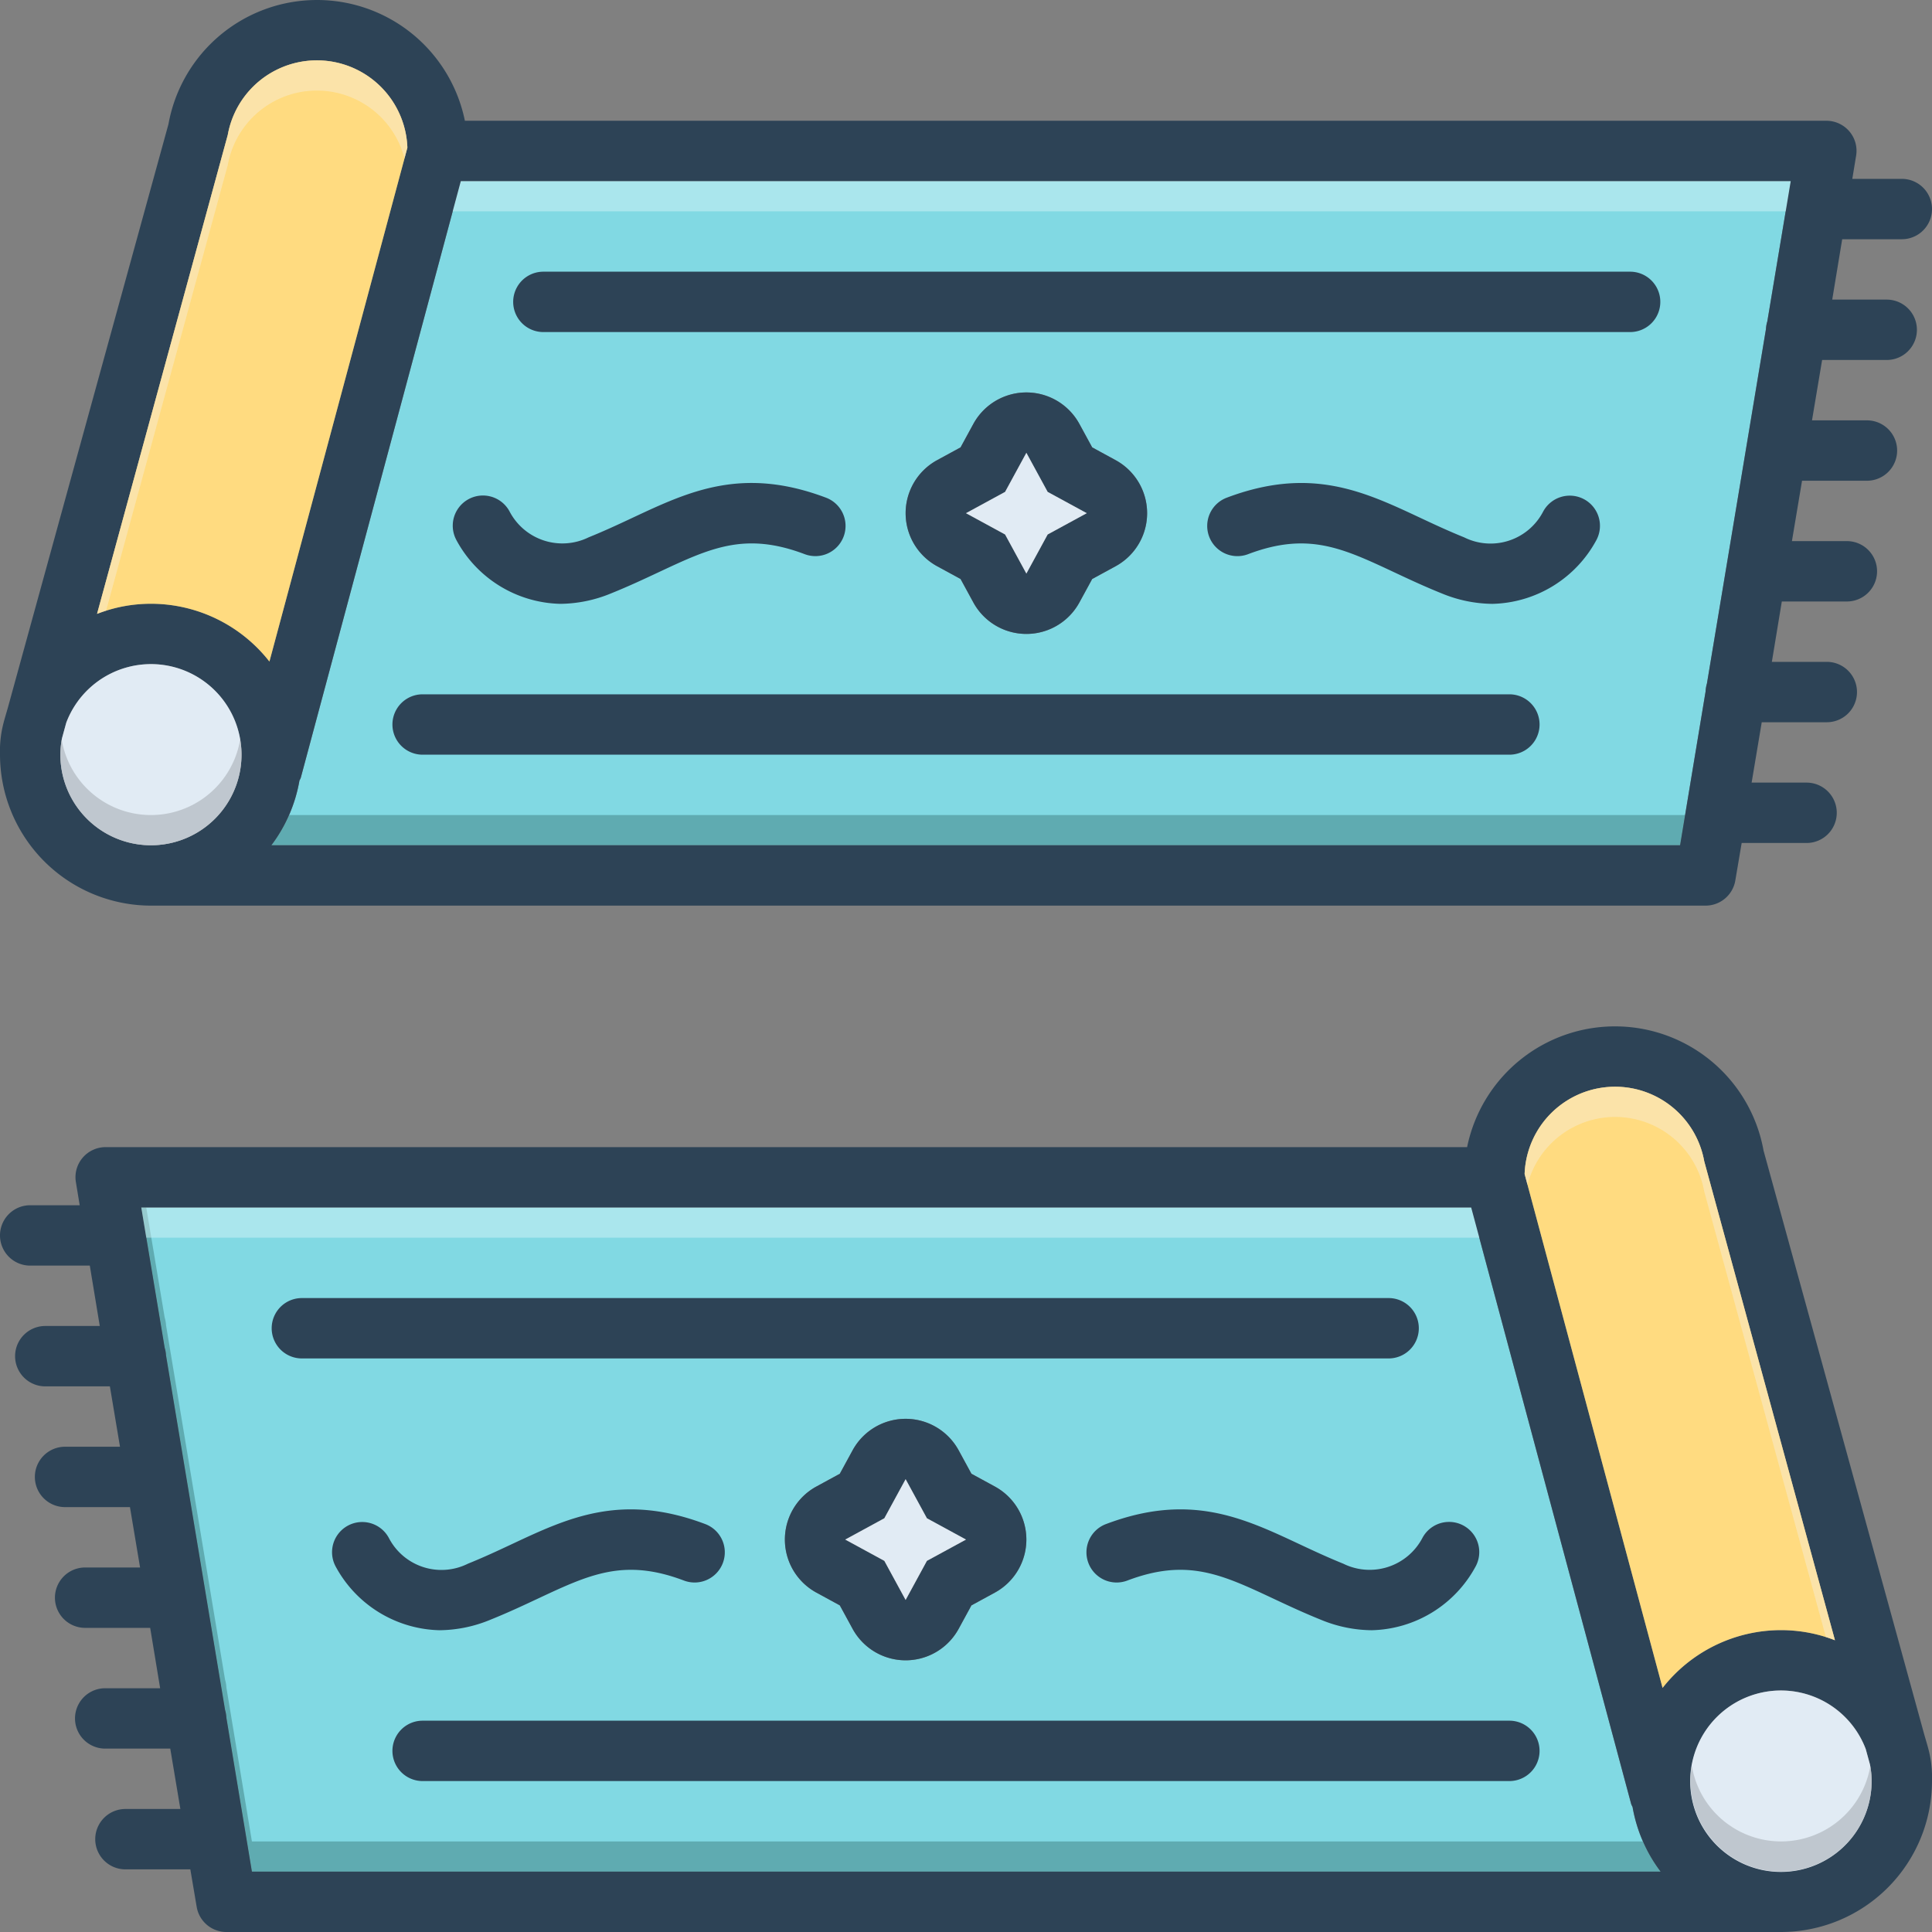 <svg id="Layer_1" viewBox="0 0 128 128" xmlns="http://www.w3.org/2000/svg" data-name="Layer 1"><rect x="0" y="0" width="128" height="128" fill="#808080" stroke="none"/><path d="m30.53 12-10.6 39.52a1.112 1.112 0 0 1 -.09.19 9.925 9.925 0 0 1 -1.86 4.29h93.33l1.69-10.19a2.258 2.258 0 0 1 .09-.53l3.91-23.48a2.091 2.091 0 0 1 .09-.51l1.55-9.29zm43.39 25.51-1.56.85-.85 1.56a4.002 4.002 0 0 1 -7.02 0l-.85-1.56-1.56-.85a4.002 4.002 0 0 1 0-7.02l1.56-.85.85-1.56a4.002 4.002 0 0 1 7.02 0l.85 1.56 1.56.85a4.002 4.002 0 0 1 0 7.02z" fill="#81d9e3"/><path d="m108.16 119.71a1.112 1.112 0 0 1 -.09-.19l-10.6-39.52h-88.11l1.55 9.29a2.091 2.091 0 0 1 .09.51l3.91 23.48a2.258 2.258 0 0 1 .09.53l1.69 10.19h93.33a9.925 9.925 0 0 1 -1.86-4.29zm-42.24-14.2-1.56.85-.85 1.56a4.002 4.002 0 0 1 -7.02 0l-.85-1.56-1.56-.85a4.002 4.002 0 0 1 0-7.02l1.56-.85.85-1.56a4.002 4.002 0 0 1 7.02 0l.85 1.56 1.56.85a4.002 4.002 0 0 1 0 7.02z" fill="#81d9e3"/><path d="m30.229 35.768a8.031 8.031 0 0 0 6.894 4.238 8.99 8.99 0 0 0 3.372-.697c1.142-.46 2.153-.934 3.132-1.393 3.454-1.619 5.736-2.689 9.668-1.208a2 2 0 1 0 1.41-3.743c-5.514-2.075-9.04-.421-12.775 1.329-.93.436-1.891.886-2.93 1.305a3.948 3.948 0 0 1 -5.237-1.708 2 2 0 0 0 -3.533 1.876z" fill="#2d4356"/><path d="m104.931 33.067a2.002 2.002 0 0 0 -2.701.84 3.924 3.924 0 0 1 -5.228 1.693c-1.04-.419-2.001-.869-2.931-1.305-3.734-1.751-7.262-3.403-12.775-1.329a2 2 0 1 0 1.41 3.743c3.93-1.481 6.214-.411 9.668 1.208.979.459 1.99.933 3.133 1.393a8.983 8.983 0 0 0 3.371.697 8.034 8.034 0 0 0 6.894-4.239 2.001 2.001 0 0 0 -.84-2.701z" fill="#2d4356"/><path d="m73.92 30.49-1.56-.85-.85-1.56a4.002 4.002 0 0 0 -7.02 0l-.85 1.56-1.56.85a4.002 4.002 0 0 0 0 7.02l1.56.85.85 1.56a4.002 4.002 0 0 0 7.02 0l.85-1.56 1.56-.85a4.002 4.002 0 0 0 0-7.02zm-4.51 4.92-1.41 2.59-1.41-2.59-2.59-1.41 2.59-1.41 1.41-2.59 1.41 2.59 2.59 1.41z" fill="#2d4356"/><path d="m126 15.85a2 2 0 0 0 0-4h-3.28l.25-1.52a1.982 1.982 0 0 0 -.44-1.62 2.003 2.003 0 0 0 -1.53-.71h-90.2a10 10 0 0 0 -19.64.23s-10.59 38.47-10.59 38.48c-.14.52-.32 1.05-.43 1.59a7.416 7.416 0 0 0 -.14 1.7 10.016 10.016 0 0 0 10 10h103a1.998 1.998 0 0 0 1.97-1.67l.42-2.48h4.3a2 2 0 0 0 0-4h-3.64l.67-4h4.31a2 2 0 0 0 0-4h-3.64l.66-4h4.31a2 2 0 0 0 0-4h-3.64l.67-4h4.3a2 2 0 0 0 0-4h-3.64l.67-4h4.28a2 2 0 0 0 0-4h-3.61l.66-4zm-116 40.15a6.005 6.005 0 0 1 -6-6 5.78 5.78 0 0 1 .11-1.1l.28-1.02a5.999 5.999 0 1 1 5.61 8.12zm0-16a9.85 9.85 0 0 0 -3.57.67l8.66-31.73a5.999 5.999 0 0 1 11.9.84l-9.14 34.05a9.969 9.969 0 0 0 -7.85-3.83zm107.09-18.71a2.091 2.091 0 0 0 -.09.51l-3.91 23.48a2.258 2.258 0 0 0 -.09.53l-1.69 10.19h-93.33a9.925 9.925 0 0 0 1.86-4.29 1.112 1.112 0 0 0 .09-.19l10.6-39.52h88.11z" fill="#2d4356"/><path d="m16 50a6 6 0 0 1 -12 0 5.78 5.78 0 0 1 .11-1.1l.28-1.02a5.998 5.998 0 0 1 11.61 2.12z" fill="#e1ebf4"/><path d="m26.99 9.78-9.14 34.05a9.969 9.969 0 0 0 -7.85-3.83 9.85 9.85 0 0 0 -3.57.67l8.66-31.73a5.999 5.999 0 0 1 11.9.84z" fill="#ffdb80"/><path d="m72 34-2.59 1.41-1.41 2.59-1.41-2.59-2.59-1.41 2.59-1.41 1.41-2.59 1.41 2.59z" fill="#e1ebf4"/><g fill="#2d4356"><path d="m36 22h72a2 2 0 0 0 0-4h-72a2 2 0 0 0 0 4z"/><path d="m100 46h-72a2 2 0 0 0 0 4h72a2 2 0 0 0 0-4z"/><path d="m89 103.6c-1.039-.419-2-.869-2.93-1.305-3.735-1.75-7.262-3.404-12.775-1.329a2 2 0 1 0 1.41 3.743c3.932-1.481 6.214-.411 9.668 1.208.979.459 1.99.933 3.132 1.393a8.99 8.99 0 0 0 3.372.697 8.031 8.031 0 0 0 6.894-4.238 2 2 0 0 0 -3.533-1.876 3.948 3.948 0 0 1 -5.237 1.708z"/><path d="m32.494 107.31c1.143-.46 2.154-.934 3.133-1.393 3.454-1.619 5.738-2.689 9.668-1.208a2 2 0 1 0 1.41-3.743c-5.514-2.074-9.041-.422-12.775 1.329-.93.436-1.891.886-2.931 1.305a3.924 3.924 0 0 1 -5.229-1.693 2 2 0 1 0 -3.541 1.861 8.034 8.034 0 0 0 6.894 4.239 8.983 8.983 0 0 0 3.371-.697z"/><path d="m65.92 98.49-1.56-.85-.85-1.56a4.002 4.002 0 0 0 -7.02 0l-.85 1.56-1.56.85a4.002 4.002 0 0 0 0 7.02l1.56.85.85 1.56a4.002 4.002 0 0 0 7.02 0l.85-1.56 1.56-.85a4.002 4.002 0 0 0 0-7.02zm-4.51 4.92-1.41 2.59-1.41-2.59-2.59-1.41 2.59-1.41 1.41-2.59 1.41 2.59 2.59 1.41z"/><path d="m127.86 116.3c-.11-.54-.29-1.07-.43-1.59 0-.01-10.59-38.48-10.59-38.48a10 10 0 0 0 -19.64-.23h-90.2a2.003 2.003 0 0 0 -1.53.71 1.982 1.982 0 0 0 -.44 1.62l.25 1.52h-3.28a2 2 0 0 0 0 4h3.95l.66 4h-3.61a2 2 0 0 0 0 4h4.28l.67 4h-3.64a2 2 0 1 0 0 4h4.3l.67 4h-3.64a2 2 0 0 0 0 4h4.31l.66 4h-3.64a2 2 0 0 0 0 4h4.31l.67 4h-3.64a2 2 0 0 0 0 4h4.3l.42 2.48a1.998 1.998 0 0 0 1.97 1.67h103a10.016 10.016 0 0 0 10-10 7.416 7.416 0 0 0 -.14-1.7zm-111.17 7.7-1.69-10.19a2.258 2.258 0 0 0 -.09-.53l-3.91-23.48a2.091 2.091 0 0 0 -.09-.51l-1.55-9.29h88.11l10.6 39.52a1.112 1.112 0 0 0 .09.19 9.925 9.925 0 0 0 1.86 4.29zm93.46-12.17-9.14-34.05a5.999 5.999 0 0 1 11.9-.84l8.66 31.73a9.85 9.85 0 0 0 -3.57-.67 9.969 9.969 0 0 0 -7.85 3.83zm7.85 12.17a6 6 0 1 1 5.61-8.12l.28 1.02a5.78 5.78 0 0 1 .11 1.1 6.005 6.005 0 0 1 -6 6z"/></g><path d="m124 118a6.01 6.01 0 1 1 -.39-2.12l.28 1.02a5.78 5.78 0 0 1 .11 1.1z" fill="#e1ebf4"/><path d="m121.57 108.67a9.85 9.85 0 0 0 -3.57-.67 9.969 9.969 0 0 0 -7.85 3.83l-9.14-34.05a5.999 5.999 0 0 1 11.9-.84z" fill="#ffdb80"/><path d="m64 102-2.59 1.41-1.41 2.59-1.41-2.59-2.59-1.41 2.59-1.41 1.41-2.59 1.41 2.59z" fill="#e1ebf4"/><path d="m94 88a2 2 0 0 0 -2-2h-72a2 2 0 0 0 0 4h72a2 2 0 0 0 2-2z" fill="#2d4356"/><path d="m100 114h-72a2 2 0 0 0 0 4h72a2 2 0 0 0 0-4z" fill="#2d4356"/><path d="m16 50a6 6 0 0 1 -12 0 5.334 5.334 0 0 1 .09-.98 5.995 5.995 0 0 0 11.82-.02 5.47 5.47 0 0 1 .09 1z" fill="#9fa5aa" opacity=".5"/><path d="m19.16 54h92.48l-.33 2h-93.33a10.836 10.836 0 0 0 1.18-2z" fill="#0f423c" opacity=".3"/><path d="m118.64 12-.33 2h-88.32l.54-2z" fill="#e8fbfc" opacity=".4"/><path d="m26.99 9.78-.19.72a5.997 5.997 0 0 0 -11.71.44l-8.06 29.52q-.3.09-.6.21l8.66-31.73a5.999 5.999 0 0 1 11.9.84z" fill="#f9edd2" opacity=".5"/><path d="m110.02 124h-93.33l-1.69-10.19a2.258 2.258 0 0 0 -.09-.53l-3.91-23.48a2.091 2.091 0 0 0 -.09-.51l-1.55-9.29h.33l1.22 7.29a2.091 2.091 0 0 1 .09.51l3.91 23.48a2.258 2.258 0 0 1 .09.53l1.69 10.19h92.15a10.832 10.832 0 0 0 1.18 2z" fill="#0f423c" opacity=".3"/><path d="m124 118a6 6 0 0 1 -12 0 5.465 5.465 0 0 1 .09-1 5.995 5.995 0 0 0 11.82.02 5.328 5.328 0 0 1 .09.98z" fill="#9fa5aa" opacity=".5"/><path d="m121.57 108.67q-.3-.12-.6-.21l-8.06-29.52a5.997 5.997 0 0 0 -11.71-.44l-.19-.72a5.999 5.999 0 0 1 11.9-.84z" fill="#f9edd2" opacity=".5"/><path d="m97.47 80 .54 2h-88.32l-.33-2z" fill="#e8fbfc" opacity=".4"/></svg>